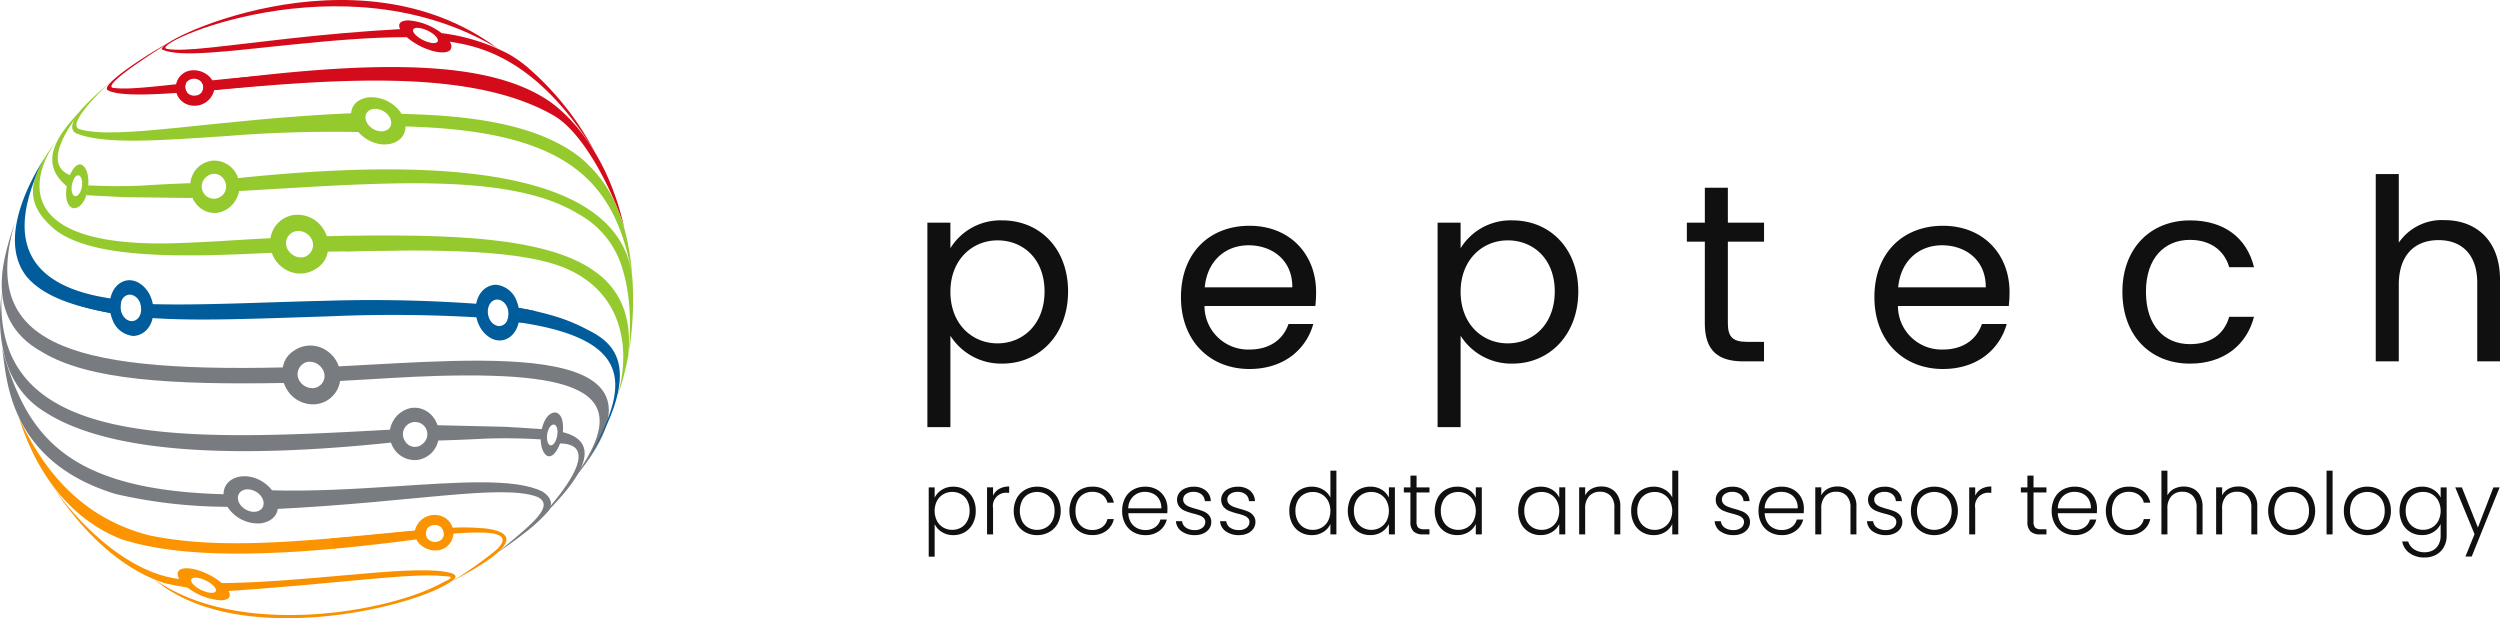 <svg xmlns="http://www.w3.org/2000/svg" viewBox="0 0 416.502 103"><defs><clipPath id="a"><path fill="none" d="M0 0h262v63.878H0z" data-name="Rechteck 13"/></clipPath><clipPath id="b"><path fill="none" d="M0 0h113.305v103H0z" data-name="Rechteck 3"/></clipPath><clipPath id="c"><path fill="none" d="M49.319 26.24a2.14 2.14 0 0 1 1.5-2.439 2.49 2.49 0 0 1 2.535 1.054 2.048 2.048 0 0 1-1.531 3.306 2.525 2.525 0 0 1-2.507-1.921M6.713 22.126c7.749 4.724 21.787 5.5 40.277 5.168q.001-.01-.006-.022a5.3 5.3 0 0 0 .552 1.159 5.09 5.09 0 0 0 5 2.383 4.58 4.58 0 0 0 3.837-3.858c5.508-.276 11-.707 16.52-.85 25.715-.668 33.355 3.5 20.8 19.141.686-.731 1.292-1.595 1.924-2.362 19.06-23.2-15.372-19.555-39.462-18.359a5.1 5.1 0 0 0-2.157-2.708 4.76 4.76 0 0 0-5.347.126 3.92 3.92 0 0 0-1.781 2.554q-.037.139-.065.282c0-.026.007-.051.012-.077C10.353 25.536-3.521 20.474 2.15.675.769 5.097-3.721 16.388 6.713 22.126M2.15.675q.116-.371.2-.675-.103.34-.2.675" data-name="Pfad 215"/></clipPath><clipPath id="e"><path fill="none" d="M45.113 27.722q.11-.323.211-.651a5 5 0 0 0-.211.651M0 .067q-.001.01.006.021l.179 2.491c0 .025-.007.05-.012.077 15.56-.354 29.474-.274 36.705 2.853 9.638 4.167 10.863 13.747 8.446 21.562a45 45 0 0 0 1.9-6.984C48.924 3.387 33.406.001 6.966.001Q3.6.001 0 .068" data-name="Pfad 224"/></clipPath><clipPath id="g"><path fill="none" d="M46.95 5.52c.033.031.058.058.057.067.012-.064-.062-.183-.107-.284Zm-.05-.216-.03-.13a.23.23 0 0 0 .03.13M.417 8.59a1.3 1.3 0 0 0 .265.17c4.579 1.9 13.966 1.182 24.8.459a220 220 0 0 1 22.362-.678l-.6-1.7-.3-1.317c-.057-.054-.135-.122-.133-.138-22.716.95-39.605 4.623-45.716 2.632a.7.7 0 0 1-.242-.179C-.395 6.381 6.253.281 6.544.014 4.118 2.165-1.587 6.914.411 8.595M6.544.014l.01-.009z" data-name="Pfad 227"/></clipPath><clipPath id="i"><path fill="none" d="M.945 4.651a.23.23 0 0 0-.029-.13Zm-.029-.13-.047-.212c-.032-.03-.057-.056-.056-.066-.012.062.06.179.1.277M20.432.695c-6.491.422-13.53.844-20.433.642 0 .007.574 1.668.576 1.675l.291 1.3c.056.053.133.119.13.136C23.487 3.34 38.474.256 44.336 2.403c3.57 1.544-1.97 5.409-6.618 9.383 1.125-.831 6.128-4.092 8.642-7.111.659-.984.387-2.191-1.065-3.118C42.971.389 39.375.006 34.949.006c-4.214 0-9.179.347-14.518.694" data-name="Pfad 229"/></clipPath><linearGradient id="d" x1=".048" x2=".053" y1=".922" y2=".922" gradientUnits="objectBoundingBox"><stop offset="0" stop-color="#005c9b"/><stop offset=".087" stop-color="#146196"/><stop offset=".269" stop-color="#376a8e"/><stop offset=".451" stop-color="#537188"/><stop offset=".634" stop-color="#687683"/><stop offset=".817" stop-color="#747980"/><stop offset="1" stop-color="#787b80"/></linearGradient><linearGradient id="f" x1="-.97" x2="-.961" y1="1.465" y2="1.465" gradientUnits="objectBoundingBox"><stop offset="0" stop-color="#005c9b"/><stop offset=".18" stop-color="#035e98"/><stop offset=".344" stop-color="#0e6690"/><stop offset=".502" stop-color="#217482"/><stop offset=".655" stop-color="#3b876f"/><stop offset=".806" stop-color="#5ca056"/><stop offset=".952" stop-color="#85be38"/><stop offset="1" stop-color="#94ca2d"/></linearGradient><linearGradient id="h" x1="-.195" x2="-.184" y1="4.503" y2="4.503" gradientUnits="objectBoundingBox"><stop offset="0" stop-color="#d30b1a"/><stop offset=".121" stop-color="#d1101a"/><stop offset=".267" stop-color="#cc1f1b"/><stop offset=".427" stop-color="#c4371e"/><stop offset=".596" stop-color="#b85921"/><stop offset=".773" stop-color="#aa8626"/><stop offset=".954" stop-color="#98bb2b"/><stop offset="1" stop-color="#94ca2d"/></linearGradient><linearGradient id="j" x1="-.904" x2="-.893" y1="1.366" y2="1.366" gradientUnits="objectBoundingBox"><stop offset="0" stop-color="#f98f00"/><stop offset=".47" stop-color="#b58443"/><stop offset=".822" stop-color="#887d6f"/><stop offset="1" stop-color="#787b80"/></linearGradient></defs><g data-name="Gruppe 23"><g fill="#101010" clip-path="url(#a)" data-name="Gruppe 22" transform="translate(154.502 29)"><path d="M12.479 7.716c6.2 0 10.961 4.637 10.961 11.846 0 7.168-4.764 12.016-10.961 12.016a10 10 0 0 1-8.643-4.637v15.22H0V8.093h3.835v4.26a9.76 9.76 0 0 1 8.643-4.637m-.8 3.33c-4.175 0-7.842 3.2-7.842 8.558 0 5.439 3.668 8.6 7.842 8.6 4.258 0 7.841-3.2 7.841-8.643s-3.583-8.516-7.841-8.516" data-name="Pfad 238"/><path d="M53.673 32.477c-6.577 0-11.425-4.637-11.425-11.973 0-7.294 4.68-11.889 11.425-11.889 6.7 0 11.088 4.722 11.088 11.046a21 21 0 0 1-.126 2.319H46.168a7.263 7.263 0 0 0 7.505 7.252c3.457 0 5.649-1.771 6.493-4.258h4.131c-1.18 4.216-4.89 7.5-10.624 7.5m-7.462-13.609h14.587c.043-4.511-3.33-7-7.293-7-3.753 0-6.872 2.487-7.294 7" data-name="Pfad 239"/><path d="M97.48 7.716c6.2 0 10.962 4.637 10.962 11.846 0 7.168-4.764 12.016-10.962 12.016a9.99 9.99 0 0 1-8.642-4.637v15.22h-3.837V8.093h3.837v4.26a9.76 9.76 0 0 1 8.642-4.637m-.8 3.33c-4.174 0-7.841 3.2-7.841 8.558 0 5.439 3.668 8.6 7.841 8.6 4.259 0 7.841-3.2 7.841-8.643s-3.582-8.516-7.841-8.516" data-name="Pfad 240"/><path d="M129.526 11.257h-2.994V8.095h2.994V2.277h3.836v5.818h6.029v3.162h-6.029v13.617c0 2.277.844 3.078 3.2 3.078h2.824v3.251h-3.456c-4.09 0-6.408-1.687-6.408-6.325Z" data-name="Pfad 241"/><path d="M169.2 32.477c-6.577 0-11.425-4.637-11.425-11.973 0-7.294 4.68-11.889 11.425-11.889 6.7 0 11.089 4.722 11.089 11.046a21 21 0 0 1-.127 2.319h-18.466a7.263 7.263 0 0 0 7.5 7.252c3.458 0 5.649-1.771 6.494-4.258h4.132c-1.181 4.216-4.891 7.5-10.625 7.5m-7.459-13.609h14.588c.042-4.511-3.33-7-7.293-7-3.753 0-6.873 2.487-7.295 7" data-name="Pfad 242"/><path d="M210.351 7.716c5.734 0 9.487 2.951 10.667 7.8h-4.132c-.8-2.782-3.12-4.553-6.535-4.553-4.216 0-7.336 2.994-7.336 8.643 0 5.734 3.12 8.727 7.336 8.727 3.415 0 5.692-1.644 6.535-4.553h4.128c-1.18 4.6-4.933 7.8-10.667 7.8-6.577 0-11.257-4.637-11.257-11.973 0-7.252 4.68-11.889 11.257-11.889" data-name="Pfad 243"/><path d="M241.299 0h3.84v11.425a8.7 8.7 0 0 1 7.631-3.752c5.143 0 9.233 3.289 9.233 9.907V31.2h-3.794V18.129c0-4.722-2.571-7.125-6.45-7.125-3.921 0-6.62 2.445-6.62 7.42V31.2h-3.84Z" data-name="Pfad 244"/><path d="M2.396 52.606a3.5 3.5 0 0 1 1.931-.523 3.75 3.75 0 0 1 1.916.5 3.45 3.45 0 0 1 1.335 1.406 4.5 4.5 0 0 1 .48 2.117 4.5 4.5 0 0 1-.48 2.124 3.5 3.5 0 0 1-1.335 1.421 3.7 3.7 0 0 1-1.916.5 3.5 3.5 0 0 1-1.923-.524 3.15 3.15 0 0 1-1.19-1.313v5.424H.222v-11.54h.99v1.722a3.2 3.2 0 0 1 1.184-1.314m4.262 1.808a2.64 2.64 0 0 0-1.04-1.083 3 3 0 0 0-1.492-.373 2.9 2.9 0 0 0-1.471.387 2.77 2.77 0 0 0-1.059 1.105 3.77 3.77 0 0 0 0 3.329 2.77 2.77 0 0 0 1.055 1.105 2.9 2.9 0 0 0 1.471.387 2.94 2.94 0 0 0 1.492-.38 2.67 2.67 0 0 0 1.04-1.105 3.6 3.6 0 0 0 .38-1.687 3.5 3.5 0 0 0-.38-1.686" data-name="Pfad 245"/><path d="M11.958 52.453a3.24 3.24 0 0 1 1.671-.4V53.1h-.272a2.2 2.2 0 0 0-2.415 2.553v4.377h-1v-7.835h1v1.392a2.45 2.45 0 0 1 1.011-1.134" data-name="Pfad 246"/><path d="M16.285 59.653a3.6 3.6 0 0 1-1.392-1.406 4.68 4.68 0 0 1 .007-4.262 3.6 3.6 0 0 1 1.407-1.406 4.04 4.04 0 0 1 1.995-.5 4.1 4.1 0 0 1 2 .5 3.57 3.57 0 0 1 1.406 1.406 4.67 4.67 0 0 1-.007 4.254 3.57 3.57 0 0 1-1.421 1.414 4.1 4.1 0 0 1-2.009.5 4 4 0 0 1-1.987-.5m3.423-.732a2.7 2.7 0 0 0 1.069-1.062 3.45 3.45 0 0 0 .41-1.744 3.5 3.5 0 0 0-.4-1.743 2.63 2.63 0 0 0-1.061-1.062 3.1 3.1 0 0 0-2.87 0 2.6 2.6 0 0 0-1.055 1.062 4.04 4.04 0 0 0 0 3.487 2.6 2.6 0 0 0 1.047 1.062 2.96 2.96 0 0 0 1.427.352 3 3 0 0 0 1.436-.352" data-name="Pfad 247"/><path d="M24.15 53.984a3.47 3.47 0 0 1 1.348-1.406 3.87 3.87 0 0 1 1.966-.5 3.83 3.83 0 0 1 2.389.718 3.25 3.25 0 0 1 1.213 1.951H29.99a2.2 2.2 0 0 0-.868-1.328 2.76 2.76 0 0 0-1.657-.48 2.8 2.8 0 0 0-1.42.359 2.5 2.5 0 0 0-1 1.069 3.8 3.8 0 0 0-.366 1.743 3.8 3.8 0 0 0 .366 1.751 2.5 2.5 0 0 0 1 1.076 2.8 2.8 0 0 0 1.42.359 2.76 2.76 0 0 0 1.657-.48 2.2 2.2 0 0 0 .868-1.342h1.076a3.3 3.3 0 0 1-1.22 1.937 3.78 3.78 0 0 1-2.382.732 3.9 3.9 0 0 1-1.966-.5 3.47 3.47 0 0 1-1.348-1.406 4.9 4.9 0 0 1 0-4.262" data-name="Pfad 248"/><path d="M39.978 56.503h-6.5a3.15 3.15 0 0 0 .425 1.524 2.53 2.53 0 0 0 1.019.954 3 3 0 0 0 1.378.323 2.77 2.77 0 0 0 1.644-.473 2.23 2.23 0 0 0 .882-1.277h1.061a3.32 3.32 0 0 1-1.227 1.873 3.75 3.75 0 0 1-2.361.725 3.95 3.95 0 0 1-1.98-.5 3.5 3.5 0 0 1-1.371-1.406 4.4 4.4 0 0 1-.5-2.131 4.5 4.5 0 0 1 .488-2.138 3.4 3.4 0 0 1 1.363-1.406 4 4 0 0 1 1.994-.488 3.8 3.8 0 0 1 1.959.488 3.37 3.37 0 0 1 1.291 1.313 3.74 3.74 0 0 1 .452 1.83q0 .517-.029.789m-1.342-2.31a2.37 2.37 0 0 0-1-.933 3.04 3.04 0 0 0-1.377-.315 2.74 2.74 0 0 0-1.909.717 2.86 2.86 0 0 0-.875 2.024h5.51a2.8 2.8 0 0 0-.352-1.492" data-name="Pfad 249"/><path d="M42.362 59.527a2.28 2.28 0 0 1-.955-1.7h1.033a1.48 1.48 0 0 0 .625 1.069 2.44 2.44 0 0 0 1.485.409 1.95 1.95 0 0 0 1.285-.387 1.2 1.2 0 0 0 .465-.961.9.9 0 0 0-.258-.66 1.8 1.8 0 0 0-.653-.409 10 10 0 0 0-1.068-.323 11 11 0 0 1-1.422-.46 2.4 2.4 0 0 1-.925-.682 1.96 1.96 0 0 1-.036-2.274 2.35 2.35 0 0 1 .976-.775 3.4 3.4 0 0 1 1.435-.287 3.1 3.1 0 0 1 2.037.639 2.32 2.32 0 0 1 .833 1.758h-1a1.53 1.53 0 0 0-.539-1.112 2.02 2.02 0 0 0-1.355-.424 2 2 0 0 0-1.234.359 1.08 1.08 0 0 0-.474.89 1.05 1.05 0 0 0 .28.753 1.9 1.9 0 0 0 .7.459q.415.166 1.12.366a10.5 10.5 0 0 1 1.348.445 2.3 2.3 0 0 1 .861.631 1.7 1.7 0 0 1 .373 1.105 1.93 1.93 0 0 1-.345 1.127 2.34 2.34 0 0 1-.961.781 3.3 3.3 0 0 1-1.422.287 3.64 3.64 0 0 1-2.2-.624" data-name="Pfad 250"/><path d="M49.716 59.527a2.28 2.28 0 0 1-.955-1.7h1.033a1.48 1.48 0 0 0 .625 1.069 2.44 2.44 0 0 0 1.485.409 1.95 1.95 0 0 0 1.285-.387 1.2 1.2 0 0 0 .465-.961.9.9 0 0 0-.258-.66 1.8 1.8 0 0 0-.653-.409 10 10 0 0 0-1.068-.323 11 11 0 0 1-1.422-.46 2.4 2.4 0 0 1-.925-.682 1.96 1.96 0 0 1-.036-2.274 2.35 2.35 0 0 1 .976-.775 3.4 3.4 0 0 1 1.435-.287 3.1 3.1 0 0 1 2.037.639 2.32 2.32 0 0 1 .833 1.758h-1a1.53 1.53 0 0 0-.539-1.112 2.02 2.02 0 0 0-1.355-.424 2 2 0 0 0-1.234.359 1.08 1.08 0 0 0-.474.89 1.05 1.05 0 0 0 .28.753 1.9 1.9 0 0 0 .7.459q.415.166 1.12.366a10.5 10.5 0 0 1 1.348.445 2.3 2.3 0 0 1 .861.631 1.7 1.7 0 0 1 .373 1.105 1.93 1.93 0 0 1-.345 1.127 2.34 2.34 0 0 1-.961.781 3.3 3.3 0 0 1-1.422.287 3.64 3.64 0 0 1-2.2-.624" data-name="Pfad 251"/><path d="M60.786 53.985a3.5 3.5 0 0 1 1.342-1.406 3.8 3.8 0 0 1 1.93-.5 3.54 3.54 0 0 1 1.866.5 3.07 3.07 0 0 1 1.22 1.306v-4.472h1v10.619h-1v-1.747a3 3 0 0 1-1.176 1.342 3.5 3.5 0 0 1-1.923.524 3.7 3.7 0 0 1-1.93-.5 3.47 3.47 0 0 1-1.335-1.421 4.5 4.5 0 0 1-.481-2.124 4.4 4.4 0 0 1 .488-2.117m5.97.466a2.76 2.76 0 0 0-1.055-1.105 2.9 2.9 0 0 0-1.471-.387 3 3 0 0 0-1.492.373 2.65 2.65 0 0 0-1.041 1.083 3.5 3.5 0 0 0-.38 1.686 3.6 3.6 0 0 0 .38 1.686 2.7 2.7 0 0 0 1.041 1.105 2.93 2.93 0 0 0 1.492.381 2.9 2.9 0 0 0 1.471-.387 2.77 2.77 0 0 0 1.055-1.105 3.77 3.77 0 0 0 0-3.329" data-name="Pfad 252"/><path d="M70.524 53.985a3.44 3.44 0 0 1 1.335-1.406 3.8 3.8 0 0 1 1.93-.5 3.5 3.5 0 0 1 1.931.516 3 3 0 0 1 1.169 1.32v-1.721h1v7.835h-1v-1.732a3.14 3.14 0 0 1-1.184 1.327 3.5 3.5 0 0 1-1.93.524 3.7 3.7 0 0 1-1.916-.5 3.47 3.47 0 0 1-1.335-1.421 4.91 4.91 0 0 1 0-4.24m5.977.466a2.76 2.76 0 0 0-1.055-1.105 2.9 2.9 0 0 0-1.47-.387 3 3 0 0 0-1.492.366 2.65 2.65 0 0 0-1.041 1.083 3.5 3.5 0 0 0-.38 1.686 3.6 3.6 0 0 0 .38 1.686 2.7 2.7 0 0 0 1.041 1.11 2.93 2.93 0 0 0 1.492.381 2.9 2.9 0 0 0 1.47-.387 2.77 2.77 0 0 0 1.055-1.105 3.77 3.77 0 0 0 0-3.329" data-name="Pfad 253"/><path d="M81.494 53.044v4.865a1.4 1.4 0 0 0 .273.99 1.34 1.34 0 0 0 .961.272h.919v.861H82.57a2.2 2.2 0 0 1-1.579-.5 2.18 2.18 0 0 1-.516-1.629v-4.859H79.38v-.846h1.1v-1.966h1.019v1.966h2.153v.846Z" data-name="Pfad 254"/><path d="M85.003 53.985a3.44 3.44 0 0 1 1.334-1.406 3.8 3.8 0 0 1 1.931-.5 3.5 3.5 0 0 1 1.93.516 3 3 0 0 1 1.169 1.32v-1.721h1v7.835h-1v-1.732a3.14 3.14 0 0 1-1.183 1.327 3.5 3.5 0 0 1-1.93.524 3.7 3.7 0 0 1-1.917-.5 3.47 3.47 0 0 1-1.334-1.421 4.91 4.91 0 0 1 0-4.24m5.976.466a2.77 2.77 0 0 0-1.054-1.105 2.9 2.9 0 0 0-1.472-.387 3 3 0 0 0-1.492.373 2.64 2.64 0 0 0-1.04 1.083 3.5 3.5 0 0 0-.38 1.686 3.6 3.6 0 0 0 .38 1.686 2.67 2.67 0 0 0 1.04 1.105 2.93 2.93 0 0 0 1.492.381 2.9 2.9 0 0 0 1.472-.387 2.77 2.77 0 0 0 1.054-1.105 3.77 3.77 0 0 0 0-3.329" data-name="Pfad 255"/><path d="M98.907 53.985a3.44 3.44 0 0 1 1.335-1.406 3.8 3.8 0 0 1 1.93-.5 3.5 3.5 0 0 1 1.931.516 3 3 0 0 1 1.169 1.32v-1.721h1v7.835h-1v-1.732a3.14 3.14 0 0 1-1.184 1.327 3.5 3.5 0 0 1-1.93.524 3.7 3.7 0 0 1-1.916-.5 3.47 3.47 0 0 1-1.335-1.421 4.91 4.91 0 0 1 0-4.24m5.977.466a2.76 2.76 0 0 0-1.055-1.105 2.9 2.9 0 0 0-1.471-.387 3 3 0 0 0-1.492.373 2.65 2.65 0 0 0-1.041 1.083 3.5 3.5 0 0 0-.38 1.686 3.6 3.6 0 0 0 .38 1.686 2.7 2.7 0 0 0 1.041 1.105 2.93 2.93 0 0 0 1.492.381 2.9 2.9 0 0 0 1.471-.387 2.77 2.77 0 0 0 1.055-1.105 3.77 3.77 0 0 0 0-3.329" data-name="Pfad 256"/><path d="M114.553 52.922a3.36 3.36 0 0 1 .89 2.519v4.592h-.99v-4.48a2.73 2.73 0 0 0-.639-1.952 2.3 2.3 0 0 0-1.744-.674 2.36 2.36 0 0 0-1.807.717 2.97 2.97 0 0 0-.675 2.109v4.276h-1v-7.835h1v1.335a2.57 2.57 0 0 1 1.076-1.1 3.3 3.3 0 0 1 1.593-.38 3.15 3.15 0 0 1 2.3.868" data-name="Pfad 257"/><path d="M117.74 53.985a3.5 3.5 0 0 1 1.342-1.406 3.8 3.8 0 0 1 1.93-.5 3.54 3.54 0 0 1 1.866.5 3.07 3.07 0 0 1 1.22 1.306v-4.472h1v10.619h-1v-1.747a3 3 0 0 1-1.176 1.342 3.5 3.5 0 0 1-1.924.524 3.73 3.73 0 0 1-1.93-.5 3.5 3.5 0 0 1-1.335-1.421 4.5 4.5 0 0 1-.48-2.124 4.4 4.4 0 0 1 .487-2.117m5.971.466a2.76 2.76 0 0 0-1.056-1.105 2.87 2.87 0 0 0-1.47-.387 3 3 0 0 0-1.493.373 2.65 2.65 0 0 0-1.041 1.083 3.54 3.54 0 0 0-.379 1.686 3.6 3.6 0 0 0 .379 1.686 2.7 2.7 0 0 0 1.041 1.105 2.93 2.93 0 0 0 1.493.381 2.87 2.87 0 0 0 1.47-.387 2.77 2.77 0 0 0 1.056-1.105 3.78 3.78 0 0 0 0-3.329" data-name="Pfad 258"/><path d="M132.112 59.527a2.27 2.27 0 0 1-.954-1.7h1.033a1.48 1.48 0 0 0 .625 1.069 2.44 2.44 0 0 0 1.485.409 1.95 1.95 0 0 0 1.284-.387 1.2 1.2 0 0 0 .466-.961.9.9 0 0 0-.258-.66 1.8 1.8 0 0 0-.653-.409 10 10 0 0 0-1.069-.323 11 11 0 0 1-1.421-.46 2.4 2.4 0 0 1-.926-.682 1.82 1.82 0 0 1-.38-1.212 1.8 1.8 0 0 1 .345-1.062 2.35 2.35 0 0 1 .975-.775 3.4 3.4 0 0 1 1.435-.287 3.1 3.1 0 0 1 2.038.639 2.32 2.32 0 0 1 .832 1.758h-1a1.53 1.53 0 0 0-.538-1.112 2.02 2.02 0 0 0-1.356-.424 2 2 0 0 0-1.234.359 1.08 1.08 0 0 0-.474.89 1.05 1.05 0 0 0 .281.753 1.9 1.9 0 0 0 .7.459q.417.166 1.12.366a11 11 0 0 1 1.349.445 2.35 2.35 0 0 1 .861.631 1.7 1.7 0 0 1 .373 1.105 1.93 1.93 0 0 1-.345 1.127 2.35 2.35 0 0 1-.962.781 3.3 3.3 0 0 1-1.421.287 3.64 3.64 0 0 1-2.2-.624" data-name="Pfad 259"/><path d="M145.995 56.503h-6.5a3.16 3.16 0 0 0 .431 1.521 2.53 2.53 0 0 0 1.019.954 3 3 0 0 0 1.378.323 2.76 2.76 0 0 0 1.643-.473 2.22 2.22 0 0 0 .882-1.277h1.062a3.32 3.32 0 0 1-1.227 1.873 3.75 3.75 0 0 1-2.361.725 3.95 3.95 0 0 1-1.981-.5 3.5 3.5 0 0 1-1.371-1.406 4.4 4.4 0 0 1-.5-2.131 4.5 4.5 0 0 1 .488-2.138 3.4 3.4 0 0 1 1.363-1.406 4.03 4.03 0 0 1 2-.488 3.83 3.83 0 0 1 1.959.488 3.4 3.4 0 0 1 1.291 1.313 3.75 3.75 0 0 1 .452 1.83q0 .517-.03.789m-1.341-2.31a2.37 2.37 0 0 0-1-.933 3.04 3.04 0 0 0-1.377-.315 2.74 2.74 0 0 0-1.909.717 2.87 2.87 0 0 0-.876 2.024H145a2.8 2.8 0 0 0-.351-1.492" data-name="Pfad 260"/><path d="M153.889 52.922a3.36 3.36 0 0 1 .89 2.519v4.592h-.99v-4.48a2.74 2.74 0 0 0-.639-1.952 2.3 2.3 0 0 0-1.744-.674 2.36 2.36 0 0 0-1.808.717 2.97 2.97 0 0 0-.674 2.109v4.276h-1v-7.835h1v1.335a2.56 2.56 0 0 1 1.076-1.1 3.3 3.3 0 0 1 1.592-.38 3.15 3.15 0 0 1 2.3.868" data-name="Pfad 261"/><path d="M157.488 59.527a2.27 2.27 0 0 1-.954-1.7h1.033a1.48 1.48 0 0 0 .625 1.069 2.44 2.44 0 0 0 1.485.409 1.95 1.95 0 0 0 1.284-.387 1.2 1.2 0 0 0 .466-.961.9.9 0 0 0-.258-.66 1.8 1.8 0 0 0-.653-.409 10 10 0 0 0-1.069-.323 11 11 0 0 1-1.421-.46 2.4 2.4 0 0 1-.926-.682 1.82 1.82 0 0 1-.38-1.212 1.8 1.8 0 0 1 .345-1.062 2.35 2.35 0 0 1 .976-.775 3.4 3.4 0 0 1 1.435-.287 3.1 3.1 0 0 1 2.038.639 2.32 2.32 0 0 1 .832 1.758h-1a1.52 1.52 0 0 0-.538-1.112 2.02 2.02 0 0 0-1.356-.424 2 2 0 0 0-1.234.359 1.08 1.08 0 0 0-.474.89 1.05 1.05 0 0 0 .281.753 1.9 1.9 0 0 0 .7.459q.417.166 1.12.366a11 11 0 0 1 1.349.445 2.35 2.35 0 0 1 .861.631 1.7 1.7 0 0 1 .373 1.105 1.93 1.93 0 0 1-.345 1.127 2.35 2.35 0 0 1-.962.781 3.3 3.3 0 0 1-1.421.287 3.64 3.64 0 0 1-2.2-.624" data-name="Pfad 262"/><path d="M165.754 59.653a3.6 3.6 0 0 1-1.392-1.406 4.68 4.68 0 0 1 .007-4.262 3.6 3.6 0 0 1 1.407-1.406 4.03 4.03 0 0 1 1.995-.5 4.1 4.1 0 0 1 2 .5 3.57 3.57 0 0 1 1.406 1.406 4.67 4.67 0 0 1-.007 4.254 3.57 3.57 0 0 1-1.421 1.414 4.1 4.1 0 0 1-2.009.5 4 4 0 0 1-1.987-.5m3.423-.732a2.7 2.7 0 0 0 1.069-1.062 3.94 3.94 0 0 0 .007-3.487 2.63 2.63 0 0 0-1.061-1.062 3.1 3.1 0 0 0-2.87 0 2.6 2.6 0 0 0-1.055 1.062 4.04 4.04 0 0 0 0 3.487 2.6 2.6 0 0 0 1.047 1.062 2.96 2.96 0 0 0 1.427.352 3 3 0 0 0 1.436-.352" data-name="Pfad 263"/><path d="M175.582 52.453a3.24 3.24 0 0 1 1.671-.4V53.1h-.272a2.2 2.2 0 0 0-2.412 2.554v4.377h-1v-7.835h1v1.392a2.45 2.45 0 0 1 1.012-1.134" data-name="Pfad 264"/><path d="M184.285 53.044v4.865a1.4 1.4 0 0 0 .272.99 1.34 1.34 0 0 0 .962.272h.918v.861h-1.077a2.2 2.2 0 0 1-1.578-.5 2.18 2.18 0 0 1-.516-1.629v-4.859h-1.091v-.846h1.091v-1.966h1.019v1.966h2.152v.846Z" data-name="Pfad 265"/><path d="M194.832 56.503h-6.5a3.15 3.15 0 0 0 .43 1.521 2.53 2.53 0 0 0 1.019.954 3 3 0 0 0 1.378.323 2.77 2.77 0 0 0 1.644-.473 2.23 2.23 0 0 0 .882-1.277h1.061a3.32 3.32 0 0 1-1.227 1.873 3.75 3.75 0 0 1-2.361.725 3.95 3.95 0 0 1-1.98-.5 3.5 3.5 0 0 1-1.371-1.406 4.4 4.4 0 0 1-.495-2.131 4.5 4.5 0 0 1 .488-2.138 3.4 3.4 0 0 1 1.363-1.406 4 4 0 0 1 1.994-.488 3.8 3.8 0 0 1 1.959.488 3.37 3.37 0 0 1 1.291 1.313 3.74 3.74 0 0 1 .452 1.83q0 .517-.029.789m-1.342-2.31a2.37 2.37 0 0 0-1-.933 3.04 3.04 0 0 0-1.377-.315 2.74 2.74 0 0 0-1.909.717 2.86 2.86 0 0 0-.875 2.024h5.51a2.8 2.8 0 0 0-.352-1.492" data-name="Pfad 266"/><path d="M196.82 53.984a3.47 3.47 0 0 1 1.348-1.406 3.87 3.87 0 0 1 1.966-.5 3.83 3.83 0 0 1 2.389.718 3.25 3.25 0 0 1 1.213 1.951h-1.077a2.2 2.2 0 0 0-.868-1.328 2.76 2.76 0 0 0-1.657-.48 2.8 2.8 0 0 0-1.42.359 2.5 2.5 0 0 0-1 1.069 3.8 3.8 0 0 0-.366 1.743 3.8 3.8 0 0 0 .366 1.751 2.5 2.5 0 0 0 1 1.076 2.8 2.8 0 0 0 1.42.359 2.76 2.76 0 0 0 1.657-.48 2.2 2.2 0 0 0 .868-1.342h1.076a3.3 3.3 0 0 1-1.22 1.937 3.78 3.78 0 0 1-2.382.732 3.9 3.9 0 0 1-1.966-.5 3.47 3.47 0 0 1-1.348-1.406 4.9 4.9 0 0 1 0-4.262" data-name="Pfad 267"/><path d="M210.919 52.427a2.66 2.66 0 0 1 1.119 1.14 3.9 3.9 0 0 1 .41 1.873v4.592h-.991v-4.477a2.74 2.74 0 0 0-.638-1.952 2.3 2.3 0 0 0-1.744-.674 2.37 2.37 0 0 0-1.809.717 2.98 2.98 0 0 0-.674 2.11v4.276h-1V49.413h1v4.118a2.6 2.6 0 0 1 1.1-1.091 3.62 3.62 0 0 1 3.228-.014" data-name="Pfad 268"/><path d="M220.673 52.922a3.36 3.36 0 0 1 .89 2.519v4.592h-.99v-4.48a2.73 2.73 0 0 0-.639-1.952 2.3 2.3 0 0 0-1.744-.674 2.36 2.36 0 0 0-1.807.717 2.97 2.97 0 0 0-.675 2.109v4.276h-1v-7.835h1v1.335a2.57 2.57 0 0 1 1.076-1.1 3.3 3.3 0 0 1 1.593-.38 3.15 3.15 0 0 1 2.3.868" data-name="Pfad 269"/><path d="M225.275 59.653a3.6 3.6 0 0 1-1.392-1.406 4.68 4.68 0 0 1 .007-4.262 3.6 3.6 0 0 1 1.407-1.406 4.03 4.03 0 0 1 1.995-.5 4.1 4.1 0 0 1 2 .5 3.57 3.57 0 0 1 1.406 1.406 4.67 4.67 0 0 1-.007 4.254 3.57 3.57 0 0 1-1.421 1.414 4.1 4.1 0 0 1-2.009.5 4 4 0 0 1-1.987-.5m3.423-.732a2.7 2.7 0 0 0 1.069-1.062 3.45 3.45 0 0 0 .41-1.744 3.5 3.5 0 0 0-.4-1.743 2.63 2.63 0 0 0-1.061-1.062 3.1 3.1 0 0 0-2.87 0 2.6 2.6 0 0 0-1.055 1.062 4.04 4.04 0 0 0 0 3.487 2.6 2.6 0 0 0 1.047 1.062 2.96 2.96 0 0 0 1.427.352 3 3 0 0 0 1.436-.352" data-name="Pfad 270"/><path d="M233.103 49.413h1.005v10.619h-1.005z" data-name="Rechteck 12"/><path d="M237.891 59.653a3.57 3.57 0 0 1-1.392-1.406 4.3 4.3 0 0 1-.51-2.131 4.25 4.25 0 0 1 .517-2.131 3.6 3.6 0 0 1 1.406-1.406 4.04 4.04 0 0 1 1.995-.5 4.1 4.1 0 0 1 2 .5 3.56 3.56 0 0 1 1.406 1.406 4.3 4.3 0 0 1 .509 2.131 4.25 4.25 0 0 1-.516 2.124 3.57 3.57 0 0 1-1.42 1.414 4.1 4.1 0 0 1-2.009.5 4 4 0 0 1-1.987-.5m3.422-.732a2.7 2.7 0 0 0 1.07-1.062 3.45 3.45 0 0 0 .409-1.744 3.5 3.5 0 0 0-.4-1.743 2.64 2.64 0 0 0-1.062-1.062 3.1 3.1 0 0 0-2.87 0 2.6 2.6 0 0 0-1.055 1.062 4.05 4.05 0 0 0 0 3.487 2.6 2.6 0 0 0 1.047 1.062 2.96 2.96 0 0 0 1.428.352 3 3 0 0 0 1.435-.352" data-name="Pfad 271"/><path d="M250.937 52.599a3 3 0 0 1 1.176 1.306v-1.707h1v8.036a3.83 3.83 0 0 1-.467 1.909 3.23 3.23 0 0 1-1.3 1.284 3.9 3.9 0 0 1-1.894.452 4.18 4.18 0 0 1-2.5-.717 3.05 3.05 0 0 1-1.242-1.951h.991a2.4 2.4 0 0 0 .983 1.306 3.1 3.1 0 0 0 1.772.488 2.84 2.84 0 0 0 1.363-.323 2.3 2.3 0 0 0 .946-.954 3.1 3.1 0 0 0 .345-1.493v-1.938a3.14 3.14 0 0 1-1.184 1.327 3.45 3.45 0 0 1-1.916.524 3.7 3.7 0 0 1-1.93-.5 3.47 3.47 0 0 1-1.335-1.421 4.91 4.91 0 0 1 0-4.24 3.44 3.44 0 0 1 1.339-1.409 3.8 3.8 0 0 1 1.93-.5 3.53 3.53 0 0 1 1.923.516m.789 1.852a2.76 2.76 0 0 0-1.055-1.105 2.9 2.9 0 0 0-1.471-.387 3 3 0 0 0-1.492.373 2.65 2.65 0 0 0-1.041 1.083 3.5 3.5 0 0 0-.38 1.686 3.6 3.6 0 0 0 .38 1.686 2.7 2.7 0 0 0 1.041 1.105 2.93 2.93 0 0 0 1.492.381 2.9 2.9 0 0 0 1.471-.387 2.77 2.77 0 0 0 1.055-1.105 3.77 3.77 0 0 0 0-3.329" data-name="Pfad 272"/><path d="m261.938 52.197-4.651 11.524h-1.049l1.521-3.731-3.215-7.792h1.105l2.67 6.687 2.582-6.687Z" data-name="Pfad 273"/></g></g><g data-name="Gruppe 95"><g data-name="Gruppe 4"><g clip-path="url(#b)" data-name="Gruppe 3"><path fill="#fb9400" d="m69.368 89.874-.01-.024a2.9 2.9 0 0 0 .5.728 3.76 3.76 0 0 0 3.363 1.063 2.94 2.94 0 0 0 .841-5.42 3.364 3.364 0 0 0-4.938 2.2v-.033c-17.055 1.575-31.69 3.428-44.265.8-9.589-2.469-16.806-8.8-21.851-19.919.51.929 3.928 15.344 17.212 20.559 10.107 3.254 25.619 3.147 49.144.042m2.948-2.392a1.448 1.448 0 0 1 1.33 2.329 1.64 1.64 0 0 1-2.42-.1 1.378 1.378 0 0 1 1.09-2.226" data-name="Pfad 210"/><path fill="#787b80" d="m37.899 84.433-.007-.012a5.4 5.4 0 0 0 .7.9 6.08 6.08 0 0 0 4.884 1.867c4.013-.674 3.319-4.715.642-6.679-3.051-2.237-6.889-1.056-6.868 1.829C10.64 81.633 4.32 72.222.312 57.909c.849 3.9.3 18.759 19.03 24.414a84 84 0 0 0 18.557 2.11m3.33-2.912c2.146.074 3.365 2.257 2.3 3.3-.775.762-2.345.53-3.293-.487-1.042-1.118-.743-2.714.991-2.816" data-name="Pfad 211"/><path fill="#787b80" d="M65.136 73.735a4.3 4.3 0 0 0 .519 1.064 4.14 4.14 0 0 0 4.042 1.807c4.167-.858 4.459-6.282 1.312-8.139-2.56-1.511-5.559.381-6.033 3.116C29.15 73.603-1.784 74.619.33 48.171c.02.994-2.709 14.505 7.2 20.492 9.883 6.348 29.149 8.057 57.605 5.076m2.325-.288a2.034 2.034 0 1 1 2.957.488 1.89 1.89 0 0 1-2.957-.488" data-name="Pfad 212"/><path fill="#fb9400" d="M29.598 95.677a1.7 1.7 0 0 0 .289.818l-.02-.031c-9.28-1.094-18.006-10.582-21.5-16.134 1.209 1.93 8.2 13.3 19.055 16.825 1.354.311 2.64.533 3.8.735l-.084-.068a10 10 0 0 0 .992.682 10.2 10.2 0 0 0 4.7 1.512c2.376-.108 1.42-1.733.2-2.8-2.842-2.477-7.5-3.441-7.432-1.537m6.253 2.944c-.441.343-1.777.049-2.858-.628-1.185-.742-1.519-1.589-.687-1.742a2 2 0 0 1 .462-.012c1.878.234 3.747 1.867 3.083 2.382" data-name="Pfad 213"/><path fill="#005c9b" d="M18.392 52.126q.002-.023-.007-.045a6 6 0 0 0 .331 1.122 4.075 4.075 0 0 0 3.561 2.773c3.812-.341 4.292-5.913 1.534-8.351-2.208-1.951-4.836-.675-5.42 2.09C-.731 46.892 3.646 33.982 7.267 26.544c-.462.864-8.277 12.41-2.9 19.447 2.882 3.528 8.364 5.123 14.019 6.137m1.887.038c-.5-1.241-.094-3.12 1.481-3.075 1.889.293 2.319 3.134 1.034 4.119-.851.651-2.026.164-2.515-1.043" data-name="Pfad 214"/></g></g><g data-name="Gruppe 6"><g clip-path="url(#c)" data-name="Gruppe 5" transform="translate(.287 36.509)"><path fill="url(#d)" d="M0 0h123.386v103.9H0z" data-name="Rechteck 4" transform="rotate(-34.1 10.864 47.432)"/></g></g><g data-name="Gruppe 8"><g clip-path="url(#b)" data-name="Gruppe 7"><path fill="#94ca2d" d="M14.24 17.522c-2.832 3.2-8.9 8.741-3.124 13.492 0-.017.006-.033.009-.05a8 8 0 0 0-.109.962c-.04.882.059 2.412 1.167 2.754 2.31.2 3.328-5.089 1.856-6.881-.83-1.01-1.823-.025-2.439 1.5l.05-.124c-5.51-2.256 1.886-10.676 2.589-11.651m-1.058 11.707c.541.3.544 1.324.47 1.82-.126.842-.538 1.519-.981 1.611s-.752-.441-.743-1.264c.012-1.01.556-2.395 1.254-2.167" data-name="Pfad 216"/><path fill="#d30b1a" d="M35.682 14.985v.033c21.739-2.008 43.233-3.435 56.559 4.226 5.46 3.139 10.359 13.91 11.771 18.755-3.079-13.858-10.459-19.777-12.68-21.255-9.434-6.28-26.34-7.11-55.891-3.21l.01.024a2.9 2.9 0 0 0-.5-.728 3.76 3.76 0 0 0-3.363-1.063 2.94 2.94 0 0 0-.841 5.42 3.364 3.364 0 0 0 4.938-2.2M31.164 13.6a1.64 1.64 0 0 1 2.42.1 1.378 1.378 0 0 1-1.092 2.222 1.448 1.448 0 0 1-1.33-2.329" data-name="Pfad 217"/><path fill="#94ca2d" d="m66.907 18.974.007.012a5.4 5.4 0 0 0-.7-.9 6.08 6.08 0 0 0-4.884-1.867c-4.013.674-3.319 4.715-.642 6.679 3.051 2.237 6.889 1.056 6.868-1.828 26.613.7 34.919 8.74 37.775 24.865-1.019-13.029-6.132-17.338-8.219-19.332-7.376-6.176-19.575-7.387-30.2-7.629m-3.33 2.912c-2.146-.074-3.365-2.257-2.3-3.3.775-.762 2.345-.53 3.293.487 1.042 1.118.743 2.714-.991 2.816" data-name="Pfad 218"/><path fill="#94ca2d" d="M33.799 34.945c2.56 1.511 5.559-.381 6.033-3.116 22.563-1.272 44.916-3.364 56.509 3.816a15.17 15.17 0 0 1 6.948 7.917c1.7 4.555 1.919 9.929 1.471 15.192a54.6 54.6 0 0 0 .593-12.418c-1.651-15.588-24.016-21.028-65.684-16.663a4.2 4.2 0 0 0-.519-1.063 4.14 4.14 0 0 0-4.042-1.807c-4.167.859-4.459 6.283-1.312 8.139m.589-5.472a1.89 1.89 0 0 1 2.957.488 2.034 2.034 0 1 1-2.957-.488" data-name="Pfad 219"/><path fill="#d30b1a" d="M75.21 7.73a1.7 1.7 0 0 0-.289-.818l.021.031c4.306.73 14.134 2.169 24.154 18.377a48.3 48.3 0 0 0-10.865-13.813 20.6 20.6 0 0 0-3.547-2.536 33 33 0 0 0-11.106-3.453l.084.068a10 10 0 0 0-.992-.682 10.2 10.2 0 0 0-4.7-1.512c-2.376.108-1.42 1.733-.2 2.8 2.842 2.477 7.5 3.441 7.432 1.537m-6.253-2.944c.441-.343 1.777-.049 2.858.628 1.185.742 1.519 1.589.687 1.742a2 2 0 0 1-.462.012c-1.879-.234-3.747-1.867-3.083-2.382" data-name="Pfad 220"/><path fill="#005c9b" d="M86.415 51.278q-.002.023.008.045a6 6 0 0 0-.332-1.121 4.075 4.075 0 0 0-3.559-2.771c-3.812.342-4.293 5.913-1.534 8.351 2.208 1.952 4.836.675 5.42-2.09 20.49 3.027 17.718 11.521 11.7 22.623 10.376-17.094 2.444-19.973-1.03-21.792a30 30 0 0 0-5.293-2.022 53 53 0 0 0-5.385-1.222m-1.887-.037c.5 1.241.094 3.121-1.481 3.076-1.889-.293-2.319-3.134-1.034-4.119.851-.651 2.026-.163 2.515 1.043" data-name="Pfad 221"/><path fill="#787b80" d="M87.197 88.945c5.044-4.5 15.85-14.638 6.555-16.948.056-.4 0-.017 0 0a2.2 2.2 0 0 0 .043-.517c.04-.882-.059-2.412-1.167-2.754-2.31-.2-3.328 5.089-1.856 6.881.83 1.01 1.823.025 2.439-1.5l.095-.221c7.527.1-1.025 9.626-1.455 10.255a20 20 0 0 1-4.733 4.832m4.512-14.8c-.541-.3-.544-1.324-.47-1.82.126-.842.538-1.519.981-1.611s.752.441.743 1.264c-.012 1.01-.556 2.395-1.254 2.167" data-name="Pfad 222"/><path fill="#94ca2d" d="M45.279 42.112a5.08 5.08 0 0 0 2.154 2.7 4.76 4.76 0 0 0 5.347-.126 3.92 3.92 0 0 0 1.78-2.554 4 4 0 0 0 .066-.282c0 .025-.008.051-.012.077 35.564-.517 30.058-2.333 2.834-2.633-.865-.009-2.1.056-3 .049l.007.022a5.3 5.3 0 0 0-.552-1.159 5.09 5.09 0 0 0-5-2.383 4.58 4.58 0 0 0-3.838 3.859c-5.507.276-11 .707-16.519.85-26.9.6-23.555-11.583-18.5-17.971-5.115 6.659-6.64 10.928-.819 15.753 6.458 4.957 21.742 4.508 36.063 3.8m5.331.724a2.5 2.5 0 0 1-2.536-1.054 2.048 2.048 0 0 1 1.531-3.306 2.52 2.52 0 0 1 2.506 1.921 2.14 2.14 0 0 1-1.5 2.439" data-name="Pfad 223"/></g></g><g data-name="Gruppe 10"><g clip-path="url(#e)" data-name="Gruppe 9" transform="translate(57.445 39.226)"><path fill="url(#f)" d="M0 0h55.703v51.741H0z" data-name="Rechteck 6" transform="rotate(-37.407 8.42 24.871)"/></g></g><g data-name="Gruppe 12"><g clip-path="url(#b)" data-name="Gruppe 11"><path fill="#94ca2d" d="m32.081 32.987-5.088-.063-6.55-.082-6.064-.318.332-1.644a92 92 0 0 0 9.187.026c4.03-.262 7.813-.391 7.813-.391" data-name="Pfad 225"/><path fill="#005c9b" d="M89.033 51.8a44 44 0 0 0-4.445-.7 3.04 3.04 0 0 1-.074 2.247c.735.107 1.375.223 1.9.348 7.181.375 2.615-1.892 2.615-1.892" data-name="Pfad 226"/></g></g><g data-name="Gruppe 14"><g clip-path="url(#g)" data-name="Gruppe 13" transform="translate(12.029 13.462)"><path fill="url(#h)" d="M0 0h50.568v21.036H0z" data-name="Rechteck 8" transform="rotate(-12.407 .353 17.818)"/></g></g><g data-name="Gruppe 16"><g clip-path="url(#b)" data-name="Gruppe 15"><path fill="#787b80" d="m72.205 70.825 5.265.123 6.776.159 6.277.4-.324 1.707a95 95 0 0 0-9.5-.131 294 294 0 0 1-8.078.318" data-name="Pfad 228"/></g></g><g data-name="Gruppe 18"><g clip-path="url(#i)" data-name="Gruppe 17" transform="translate(45.1 80.346)"><path fill="url(#j)" d="M0 0h49.182v19.366H0z" data-name="Rechteck 10" transform="rotate(-9.25 .965 11.67)"/></g></g><g data-name="Gruppe 20"><g clip-path="url(#b)" data-name="Gruppe 19"><path fill="#f99000" d="M71.104 88.233c-4.761.425-10.267 1.116-15.973 1.473l.359.962.209.681c5.981-.658 11.111-1.4 15.35-1.925a1.27 1.27 0 0 1 .055-1.19" data-name="Pfad 230"/><path fill="#f99000" d="M80.875 88.042a39.4 39.4 0 0 0-7.233-.01 1.45 1.45 0 0 1 .314 1.05 43.4 43.4 0 0 1 6.777-.341c.741.044 2.628.144 2.956.979.2.514-.188 1.308-1.8 2.54a72 72 0 0 1-6.823 4.739c1.559-.986 15.7-7.742 5.813-8.956" data-name="Pfad 231"/><path fill="#d30b1a" d="M33.581 13.7a1.28 1.28 0 0 1 .136 1.45c4.819-.415 10.122-.971 15.026-1.406l-.34-.3-.166-1.174c-5.766.392-10.671.88-14.773 1.319a2 2 0 0 1 .117.111" data-name="Pfad 232"/><path fill="#d30b1a" d="M30.99 13.856c-6.1.667-10.12 1.126-12.259.757-1.584-.683 8.644-7 9.529-7.583-3.863 2.081-11.51 7.112-10.353 7.96a2 2 0 0 0 .645.285c1.984.681 6.78.532 12.6.084a1.42 1.42 0 0 1-.164-1.5" data-name="Pfad 233"/><path fill="#f99000" d="M36.064 98.592c19.127-1.192 32.28-3.225 37.789-2.614.523.058 2.518-.057.025 1.01-8.862 5.05-34.226 9.48-48.189-.5 12.982 11.174 40.147 5.481 48.178 1.156 1.737-.935 3.482-1.919.1-2.421-6.768-1-22.771 1.829-37.709 1.938 0 0 .035.494.034.5" data-name="Pfad 234"/><path fill="#d30b1a" d="M66.853 4.841c-6.771.367-13.061.959-18.59 1.569-11.208 1.239-17.538 2.257-20.451 1.735-3.492-.627 29.273-15.611 55.121-.061-23.827-17.807-58.05-.784-55.888.186 2.985 1.339 10.919.244 21.186-.8 6.44-.655 13.355-1.286 19.547-1.278 0 0-.176-.96-.175-.964" data-name="Pfad 235"/><path fill="#005c9b" d="M20.253 52.326a2.95 2.95 0 0 1-.053-1.961 21.7 21.7 0 0 1-5.541-1.111c-5.884-2.333-8.327.1 1.124 2.354 1.471.35 2.975.633 4.54.858-.022-.048-.05-.089-.07-.14" data-name="Pfad 236"/><path fill="#005c9b" d="M81.285 50.751a247 247 0 0 0-27.183-.635c-10.689.241-22.429.879-30.7.477a2.77 2.77 0 0 1-.108 2.225c7.936.76 17.649.334 32.07-.137a243 243 0 0 1 25.785.292 2.94 2.94 0 0 1 .142-2.222" data-name="Pfad 237"/></g></g></g></svg>
